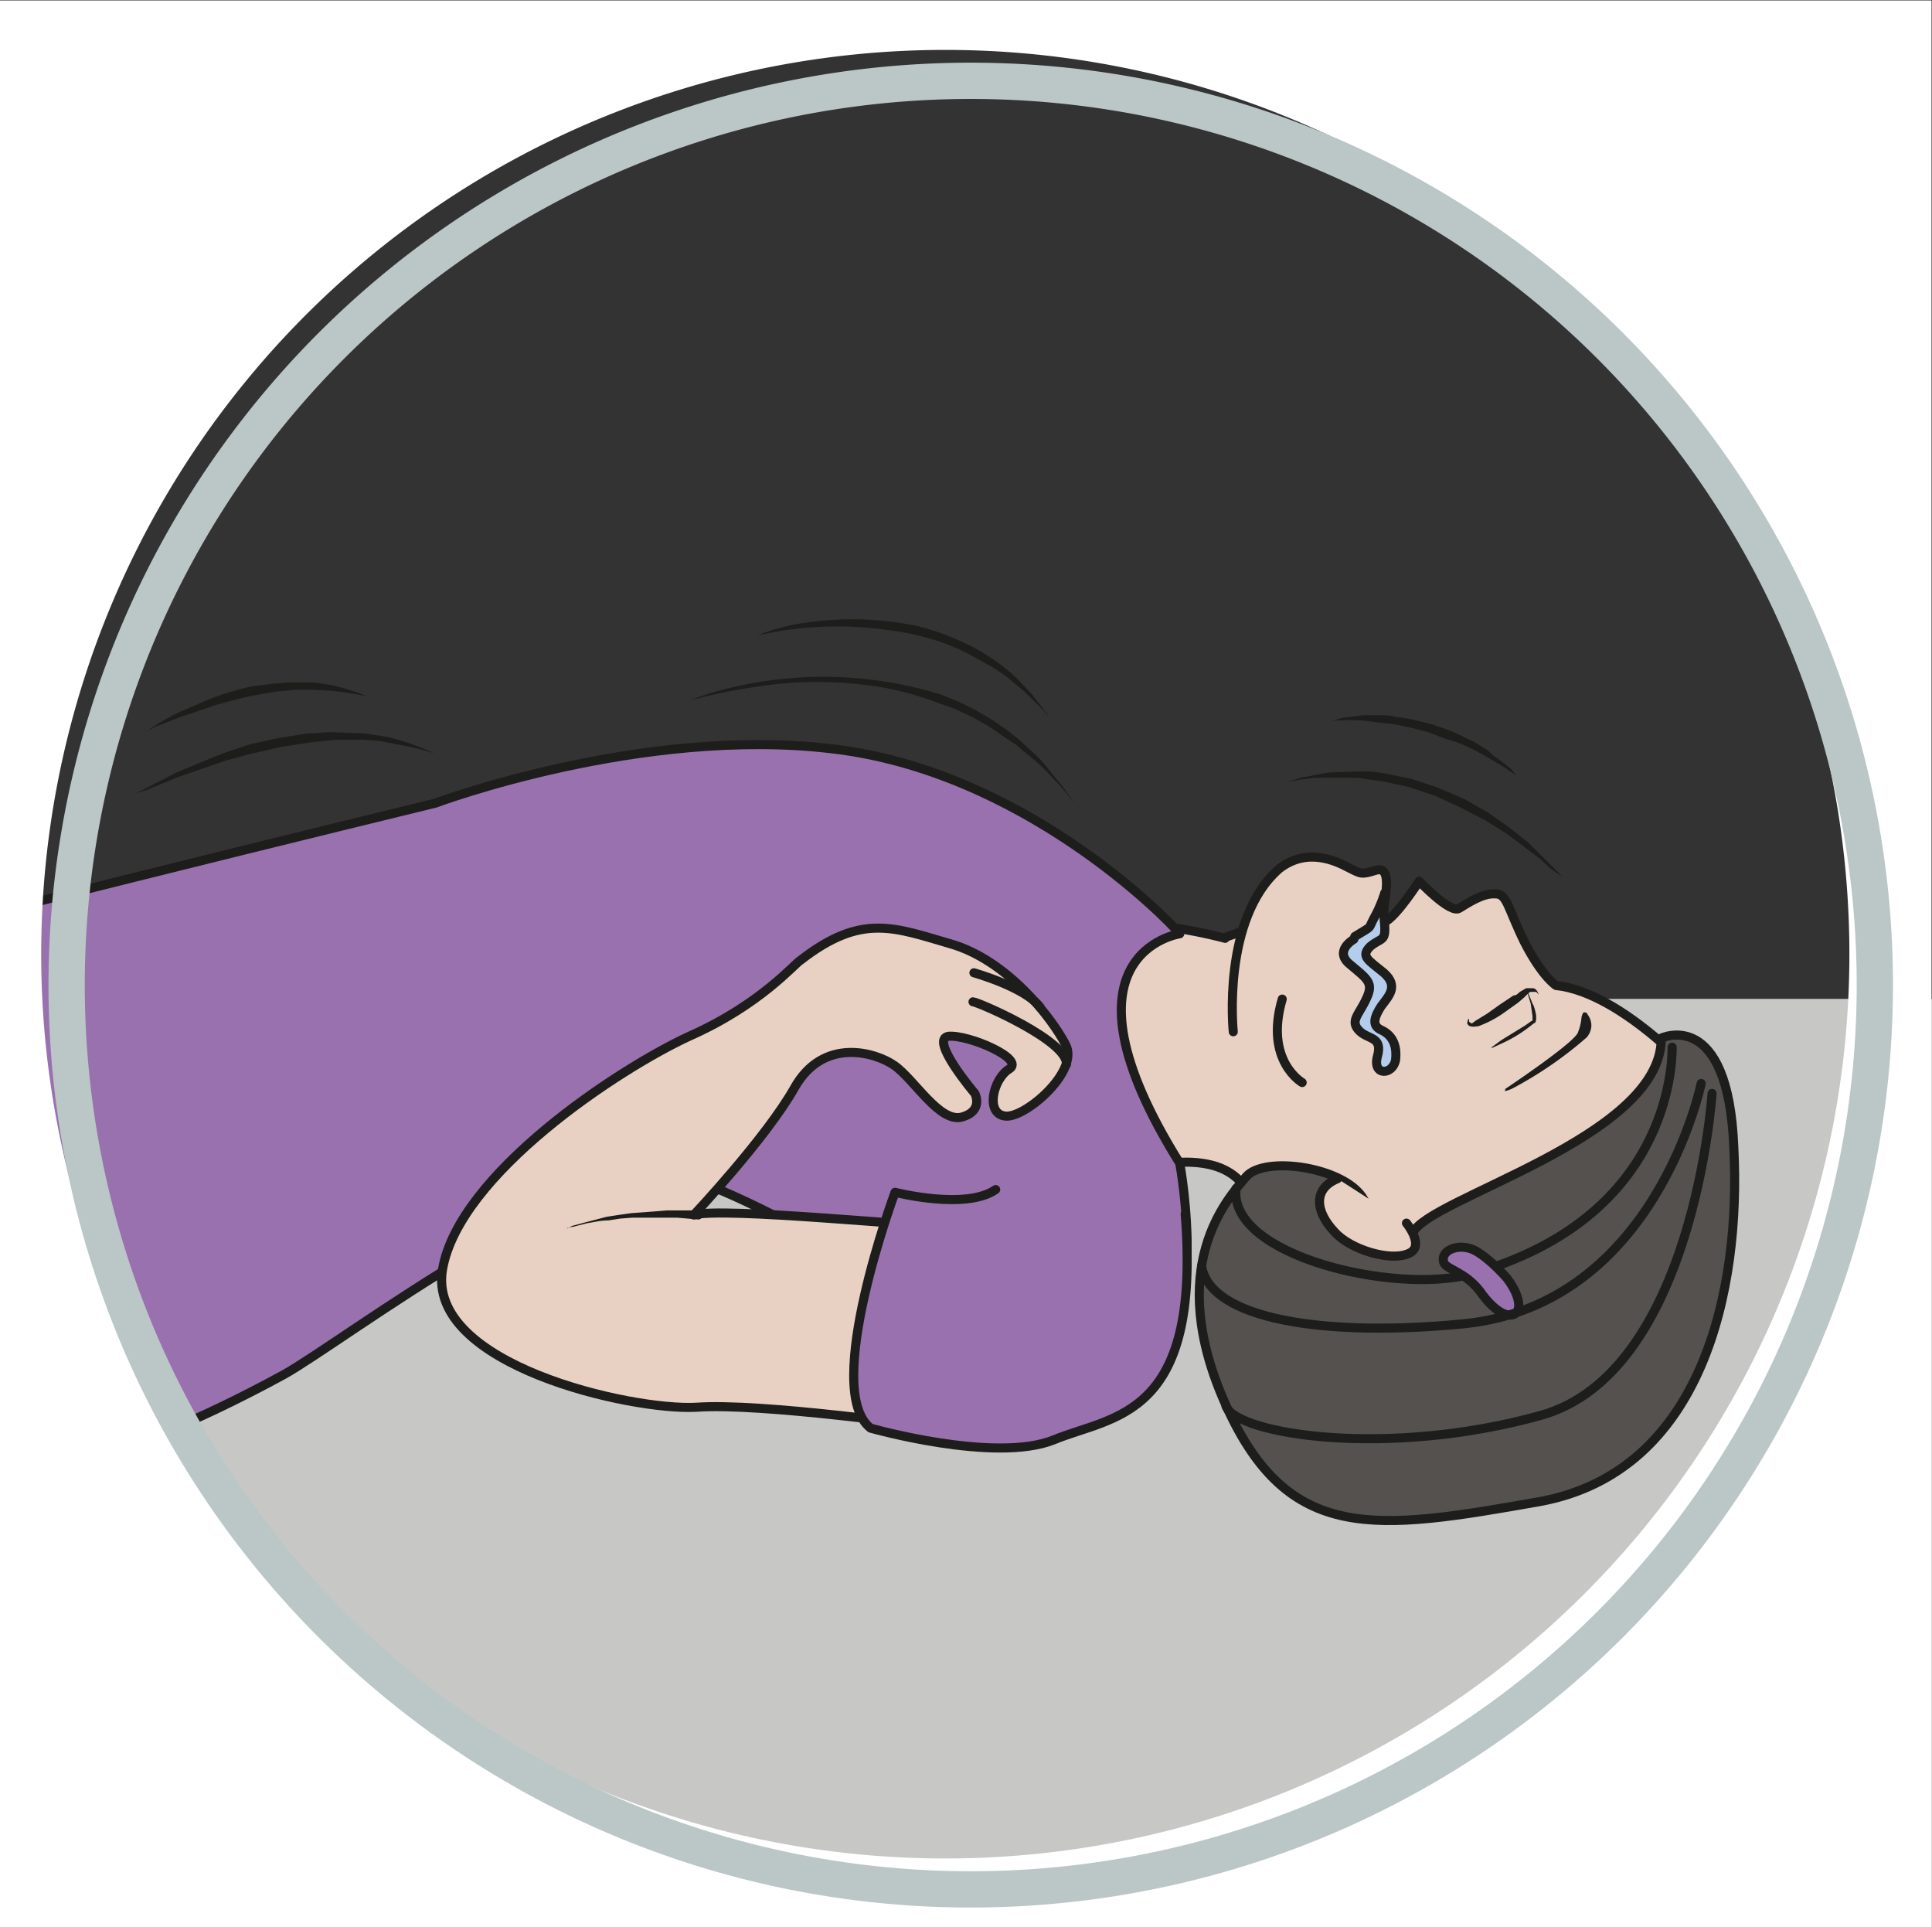 <svg viewBox="0 0 284 283.2" xmlns="http://www.w3.org/2000/svg"><rect x="0" y="0" width="284" height="283.2" fill="#333333" stroke="none"/><defs><clipPath id="a"><path d="M0 212.4h213V0H0z"/></clipPath><clipPath id="b"><path d="M0 212.4h213V0H0z"/></clipPath><clipPath id="c"><path d="M0 212.4h213V0H0z"/></clipPath></defs><path d="M0 283.2h284V146.8H0z" fill="#c7c7c6"/><g clip-path="url(#a)" transform="matrix(1.333 0 0 -1.333 0 283.2)"><path d="M135.1 109s-9.4 2.6-15.2 1.2c0 0-7 2.4-8.6-5.3-.7-4 2.3-14.9 3.5-21.2 1-4.9 17.6 5.3 22.6-2.3 5-7.5 3.8-16.1 15.5-12.8 11.7 3.3 4.3 41-2.3 42.6-6.5 1.5-15.5-2.1-15.5-2.1" fill="#e8d1c2"/><path d="M135.1 109s-9.4 2.6-15.2 1.2c0 0-7 2.4-8.6-5.3-.7-4 2.3-14.9 3.5-21.2 1-4.9 17.6 5.3 22.6-2.3 5-7.5 3.8-16.1 15.5-12.8 11.7 3.3 4.3 41-2.3 42.6-6.5 1.5-15.5-2.1-15.5-2.1z" fill="none" stroke="#1d1d1b" stroke-linecap="round" stroke-linejoin="round" stroke-miterlimit="10"/><path d="M143.6 93.1s-4.2 2.4-2.2 9.2M136 98.7s-1.3 12.5 5.1 18c3 2.3 6.1.9 7.6.1 1.4-.7 1.4-.8 3-.3 2.6.8 0-6.2 1-5.7 1.3.6 3.8 4.5 3.8 4.5s3.4-3.6 4.4-3c1 .6 2.6 1.7 4 1.6 1.3 0 1.3-1.4 3.2-5.3 2-3.9 3.5-4.8 3.5-4.8 7.5-.8 16.1-10.7 16.1-10.7s.9-9-9.7-22.2-28.6-5.3-35.5.2" fill="#e8d1c2" stroke="#1d1d1b" stroke-linecap="round" stroke-linejoin="round" stroke-miterlimit="10"/><path d="M149.3 108.9s-2.3-1.3-.4-2.8c1.9-1.6 2.6-2 1.8-3.7-.8-1.8-1.9-2.5-.8-3.6 1-1 2.6-.6 2-2.8-.6-2.2 1.7-2.1 2-.4.2 1.8-.5 2.8-1.6 3.3s-.7 1.5 0 2.6c.8 1.1 2 2.2.3 3.7-1.7 1.4-2.6 1.8-1.5 2.9 1.2 1 1.7.5 1.6 2.3-.2 1.9 0 3.6 0 3.6s-.4-1.4-1.2-2.8c-.7-1.3 0-.7-2.1-2" fill="#b4cded" stroke="#1d1d1b" stroke-linecap="round" stroke-linejoin="round" stroke-miterlimit="10"/><path d="M175 100.7s1.1-1.2 0-2.6a43 43 0 00-8.3-5.7c-1-.4-.7-.2-.7 0 0 0 7.5 5 8 6.2.5 1.3.3 1.6.5 2 .1.4.4.2.6.1" fill="#1d1d1b" fill-rule="evenodd"/><path d="M169.7 102.8l-.3.3h-.4-.2l-.2-.1-.5-.5-.7-.6-1.4-1a12 12 0 00-3-1.6c-.3 0-.5-.1-.8 0-.2 0-.4.2-.4.4l.1.4h.1v-.3l.3-.2.4.3 1.3.8 1.4 1 1.5 1c.3 0 .5.2.7.4l.7.4h.7c.3 0 .4-.2.5-.3l.2-.4" fill="#1d1d1b"/><path d="M164.5 97l1.1.8 2.6 1.6.7.5h.1v.5l-.2 1.4-.3 1v.4l.1-.4.4-1c.2-.3.3-.8.4-1.3v-.5l-.1-.3-.2-.1a15.1 15.1 0 00-3.3-2.1l-1.3-.6" fill="#1d1d1b"/><path d="M48 123.9s22.7 8.5 43.7 6c21-2.4 36.9-18.6 38.4-20.4 0 0-14.5-2.1 0-25.3 0 0 3.8-20.3-5-22.6C116.6 59.4 87 79.3 76 82.5c-11 3-38.2-18-44.7-21.6-39.6-21.6-50.6-7-50.6-7s-4 4.1-9.3 20c-2.6 7.7 8.2 31.7 9.3 32.8S48 123.9 48 123.9" fill="#9971af"/><path d="M48 123.9s22.7 8.5 43.7 6c21-2.4 36.9-18.6 38.4-20.4 0 0-14.5-2.1 0-25.3 0 0 3.8-20.3-5-22.6C116.6 59.4 87 79.3 76 82.5c-11 3-38.2-18-44.7-21.6-39.6-21.6-50.6-7-50.6-7s-4 4.1-9.3 20c-2.6 7.7 8.2 31.7 9.3 32.8S48 123.9 48 123.9z" fill="none" stroke="#1d1d1b" stroke-linecap="round" stroke-linejoin="round" stroke-miterlimit="10"/><path d="M88.3 106.6c-.7-.4-4.4-4.9-12.3-8.4-7.8-3.6-25.4-15.2-27.2-25.7C47 62 69.6 56.9 76.8 57.3c7 .5 25-2 29.8-2.7 5-.6 2.2 22.6-1.5 22.6s-25.5 2.2-28.6 1.3c0 0 8 8.5 11.1 14 3.2 5.7 9 3.9 11 2.5 2.2-1.5 5-6.4 7.5-5.7 2.4.7 1.4 2.6 1.4 2.6s-5.1 6-2.9 6.3c2.2.2 8.5-2.5 6.7-3.6-1.8-1.1-2.7-5-.4-5.2 2.2-.2 8.2 5 6.6 7.9-1.5 2.9-6.4 9.3-12.7 11.1-6.2 1.8-9.8 3.4-16.5-1.8" fill="#e8d1c2"/><path d="M88.3 106.6c-.7-.4-4.4-4.9-12.3-8.4-7.8-3.6-25.4-15.2-27.2-25.7C47 62 69.6 56.9 76.8 57.3c7 .5 25-2 29.8-2.7 5-.6 2.2 22.6-1.5 22.6s-25.5 2.2-28.6 1.3c0 0 8 8.5 11.1 14 3.2 5.7 9 3.9 11 2.5 2.2-1.5 5-6.4 7.5-5.7 2.4.7 1.4 2.6 1.4 2.6s-5.1 6-2.9 6.3c2.2.2 8.5-2.5 6.7-3.6-1.8-1.1-2.7-5-.4-5.2 2.2-.2 8.2 5 6.6 7.9-1.5 2.9-6.4 9.3-12.7 11.1-6.2 1.8-9.8 3.4-16.5-1.8z" fill="none" stroke="#1d1d1b" stroke-linecap="round" stroke-linejoin="round" stroke-miterlimit="10"/><path d="M130.7 78.6c1.8-22.6-8-22.2-14.5-24.9C109.7 51.1 96 55 96 55c-5.4 4.2 2.7 26 2.7 26s7.8-2 11.1.3" fill="#9971af" stroke="#1d1d1b" stroke-linecap="round" stroke-linejoin="round" stroke-miterlimit="10"/><path d="M76 135.2l1.9.7a44 44 0 0025.8 0l2-.8 2-1 1.7-1 1.6-1.1 1.5-1.2 1.3-1.2c.8-.7 1.5-1.5 2-2.2l1.5-1.8 1.2-1.7-1.3 1.6-1.6 1.7-1 1-1.2 1-1.3 1.1-1.5 1-1.6 1.1-1.8 1-1.9.9-2 .7a32.9 32.9 0 01-8.4 2 43 43 0 01-11.7-.3 57.5 57.5 0 01-7.2-1.5M83.5 142.4l1.4.5c1 .3 2.3.7 4 .9a35 35 0 0012.4-.4 28.4 28.4 0 006.2-2.4 23.8 23.8 0 003.7-2.5l1-.9 1.6-1.7 1-1.3 1-1.3-1 1.1-1.3 1.3a44 44 0 01-2.7 2.3l-1.2.8-2.5 1.4-1.4.7-1.5.6a27.6 27.6 0 01-6.4 1.5 39.3 39.3 0 01-12.8-.3l-1.5-.3M142 126.2l1.4.5 1.6.3c.6.1 1.3.3 2.1.3l2.6.1h1.4l1.5-.2 1.5-.3 1.5-.3 3-1 3-1.3 2.6-1.5 2.4-1.7 2-1.6 1.5-1.5 1.2-1.2 1-1-1.2.8-1.2 1.1-1.7 1.3-2 1.5-2.4 1.5-2.7 1.4-2.8 1.3-3 1-1.4.3-1.4.3-1.5.2-1.3.2H145l-1.6-.2-1.4-.3M147 133l1 .3 2.4.3h1.7c.6 0 1.2 0 1.8-.2.7 0 1.3-.2 2-.3l2-.5 2-.7a15 15 0 001.7-.8l.9-.4.8-.5c.5-.3 1-.6 1.3-1a26.6 26.6 0 002-1.5l.6-.7-.8.5-.9.6-1.2.7-1.4.8a18.8 18.8 0 01-2.5 1.1l-1 .3-1.8.7-1.9.5-1.9.4-1.8.2-1.6.2a22.3 22.3 0 01-3.3 0M14.6 124.9l.4.1 1 .5 3.5 1.8 2.4 1 2.7 1.1 3 1 3.2.7 3.2.5c1.1 0 2.2.2 3.2.1l3-.1 2.6-.4 2.1-.6 1.6-.6 1.4-.6-1.4.4-1.7.4-2.1.4c-.8.2-1.7.2-2.6.3h-2.9l-3-.3-3.2-.5-3.1-.7-1.5-.4-1.5-.4-5.2-1.8-3.7-1.5-1-.3-.4-.1M16.3 131.9s1.3 1 3.4 2l3.7 1.6c1.4.5 3 1 4.5 1.3l2.4.3c.8 0 1.5.2 2.3.1h2.1l2-.3 1.5-.4 1.2-.4 1-.4-1 .2-1.3.2-1.5.2-2 .1h-2l-2.2-.2-2.3-.4a55 55 0 01-2.2-.5l-2.2-.6-2-.7-1.8-.6-2.6-1-1-.5" fill="#1d1d1b"/><path d="M107.3 102c.5 0 10.5-4.3 10.3-6.9M107.4 105.2s5.7-1.6 7.3-3.8" fill="#e8d1c2" stroke="#1d1d1b" stroke-linecap="round" stroke-linejoin="round" stroke-miterlimit="10"/><path d="M62.5 77l.6.3 1.5.4 2.3.6 1.3.2 1.4.2 1.4.1 1.3.1 1.2.1H77a.5.5 0 000-1l-2.3.2h-5l-1.3-.1-1.3-.2c-.9 0-1.6-.2-2.3-.3l-1.6-.4-.6-.1" fill="#1d1d1b"/></g><g clip-path="url(#b)" transform="matrix(1.333 0 0 -1.333 0 283.2)"><path d="M183.2 98s7.4 3.5 8-12.1c.8-15.6-3.4-35.7-21.4-39-18.1-3.2-27.7-4.7-34.6 10.6s.2 22.8 2.2 25.2c2 2.4 11 1.1 13-2.5 0 0 3.7-8.1 5.4-3.7 1.5 3.8 27.3 10.4 27.4 21.4" fill="#54514e"/><path d="M183.2 98s7.4 3.5 8-12.1c.8-15.6-3.4-35.7-21.4-39-18.1-3.2-27.7-4.7-34.6 10.6s.2 22.8 2.2 25.2c2 2.4 11 1.1 13-2.5 0 0 3.7-8.1 5.4-3.7 1.5 3.8 27.3 10.4 27.4 21.4z" fill="none" stroke="#1d1d1b" stroke-linejoin="round" stroke-miterlimit="10"/><path d="M184.4 97c0-2.2-.5-18.9-22.1-25-8.5-2.3-26.8 2-26 9.4" fill="none" stroke="#1d1d1b" stroke-linecap="round" stroke-linejoin="round" stroke-miterlimit="10"/><path d="M166.2 71.5s-1.7 2-3.4 3-4 .2-3.6-1.2c.2-.8 2.3-1 4-3.2 3.2-4.6 6-2.6 3 1.4" fill="#9971af"/><path d="M166.2 71.5s-1.7 2-3.4 3-4 .2-3.6-1.2c.2-.8 2.3-1 4-3.2 3.2-4.6 6-2.6 3 1.4z" fill="none" stroke="#1d1d1b" stroke-linecap="round" stroke-linejoin="round" stroke-miterlimit="10"/><path d="M187.6 93s-5-24.4-26.2-26.5c-15.4-1.5-28 .5-28.9 6.4" fill="none" stroke="#1d1d1b" stroke-linecap="round" stroke-linejoin="round" stroke-miterlimit="10"/><path d="M188.8 91.9s-2-30.8-18.9-35.5-33.4-2.1-34.7 1" fill="none" stroke="#1d1d1b" stroke-linecap="round" stroke-linejoin="round" stroke-miterlimit="10"/><path d="M155.1 77.6s2.2-2.7.1-3.4c-2-.8-6.3.5-8 2.4-2.2 2.3-2.4 4.8.3 5.9" fill="#e8d1c2" stroke="#1d1d1b" stroke-linecap="round" stroke-linejoin="round" stroke-miterlimit="10"/></g><g clip-path="url(#c)" transform="matrix(1.333 0 0 -1.333 0 283.2)"><path d="M107.4 7.6a99.7 99.7 0 100 199.3 99.7 99.7 0 000-199.3m-150-96H291v340.3H-42.6z" fill="#fff"/><path d="M206.7 107a99.7 99.7 0 10-199.3 0 99.7 99.7 0 00199.3 0z" fill="none" stroke="#bac7c6" stroke-miterlimit="10" stroke-width="4"/></g></svg>